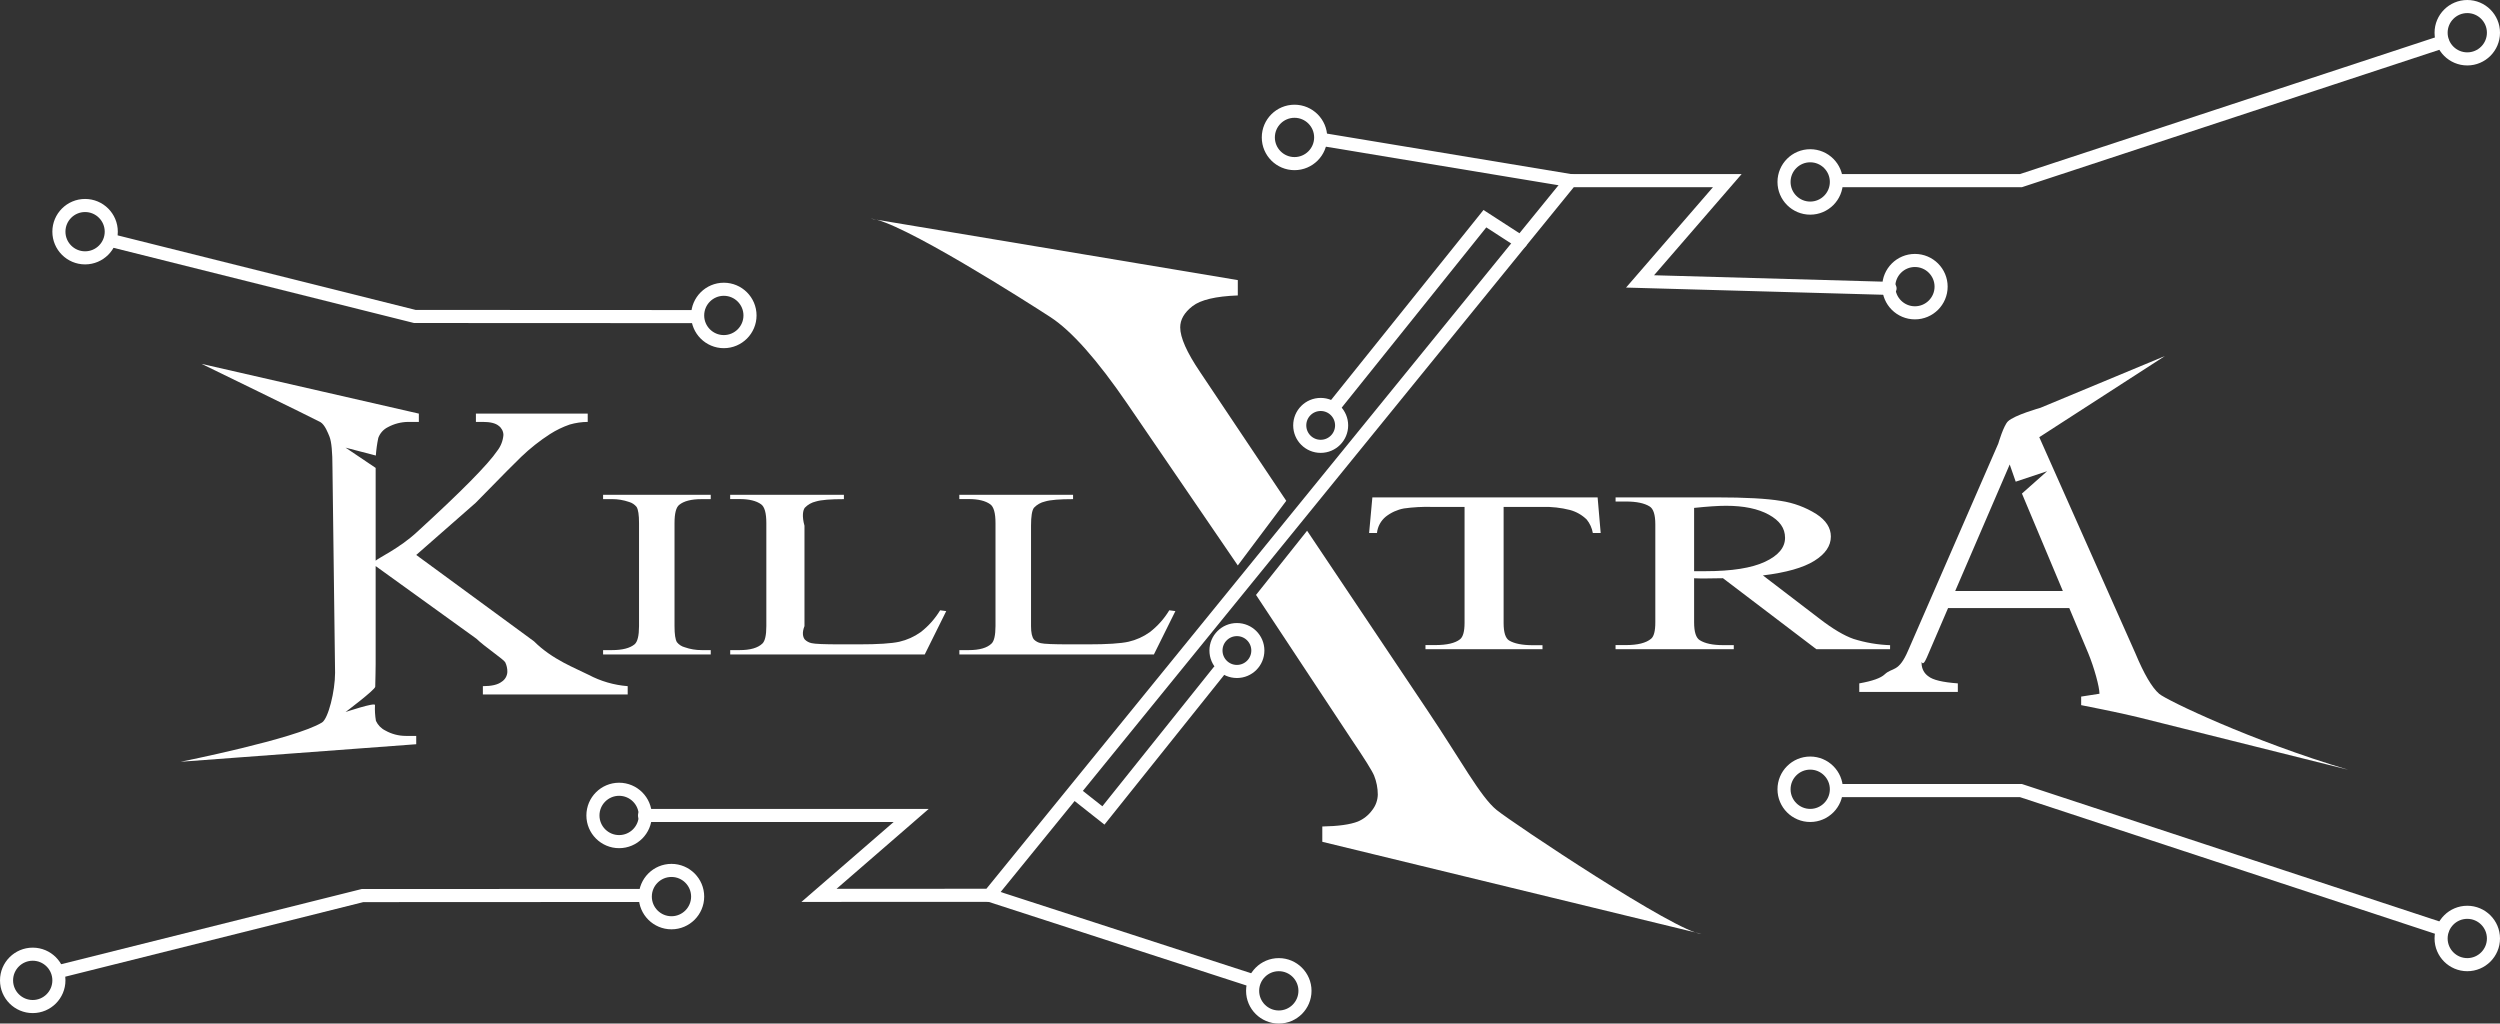 <?xml version="1.0" encoding="UTF-8"?>
<svg id="Layer_1" data-name="Layer 1" xmlns="http://www.w3.org/2000/svg" viewBox="0 0 955 391">
  <rect x="0" y="0" width="955" height="391" fill="#333333" stroke="none"/>
  <defs>
    <style>
      .cls-1 {
        fill: #fff;
        stroke-width: 0px;
      }

      .cls-2 {
        fill: none;
        stroke: #fff;
        stroke-linecap: round;
        stroke-miterlimit: 10;
        stroke-width: 5px;
      }
    </style>
  </defs>
  <path class="cls-1" d="M271.5,248.34v1.66h-41.12v-1.66h3.4c3.96,0,6.84-.74,8.63-2.21,1.13-.96,1.69-3.27,1.7-6.93v-39.41c0-3.09-.31-5.13-.92-6.12-.74-.94-1.75-1.61-2.9-1.93-2.09-.72-4.29-1.09-6.51-1.08h-3.4v-1.66h41.12v1.67h-3.5c-3.92,0-6.77.73-8.56,2.2-1.18.96-1.77,3.27-1.77,6.93v39.4c0,3.09.3,5.13.92,6.12.76.95,1.82,1.64,3,1.94,2.07.73,4.25,1.09,6.44,1.08h3.47Z"/>
  <path class="cls-1" d="M359.13,233.13l2.33.31-8.21,16.56h-74.31v-1.66h3.61c4.06,0,6.96-.84,8.7-2.52.99-.96,1.49-3.18,1.49-6.66v-39.37c0-3.81-.67-6.2-2-7.15-1.84-1.33-4.58-2-8.21-2h-3.61v-1.64h43.45v1.67c-5.09,0-8.67.27-10.72.9-1.61.37-3.07,1.19-4.21,2.38-.75,1-1.13,3.25-.13,6.88v38.34c-1,2.49-.62,4.2.13,5.13.72.71,1.63,1.19,2.62,1.39,1.18.3,4.85.45,11,.45h7c7.33,0,12.5-.33,15.5-1,2.93-.68,5.69-1.92,8.14-3.67,2.97-2.3,5.48-5.13,7.43-8.34Z"/>
  <path class="cls-1" d="M446.66,233.13l2.34.31-8.21,16.56h-74.31v-1.66h3.61c4.05,0,7-.84,8.7-2.52.99-.96,1.48-3.18,1.49-6.66v-39.37c0-3.81-.67-6.2-2-7.15-1.84-1.33-4.58-2-8.21-2h-3.61v-1.64h43.45v1.67c-5.09,0-8.67.27-10.72.9-1.61.36-3.07,1.19-4.21,2.38-.76,1-1.13,3.25-1.13,6.88v38.34c0,2.49.37,4.2,1.13,5.13.72.71,1.63,1.19,2.62,1.39,1.18.3,4.85.45,11,.45h7c7.33,0,12.5-.33,15.49-1,2.93-.67,5.7-1.92,8.14-3.67,2.97-2.3,5.49-5.12,7.43-8.34Z"/>
  <path class="cls-1" d="M610.29,190l1.17,13.6h-3c-.33-1.88-1.13-3.65-2.33-5.13-1.78-1.75-3.99-3.01-6.41-3.66-3.44-.87-6.98-1.27-10.53-1.17h-14.81v44.36c0,3.56.7,5.79,2.1,6.67,2,1.2,5.03,1.8,9.09,1.8h3.66v1.53h-44.7v-1.58h3.73c4.46,0,7.62-.74,9.49-2.23,1.13-.91,1.71-3,1.71-6.24v-44.31h-12.67c-3.51-.09-7.02.11-10.5.59-2.52.47-4.9,1.55-6.92,3.13-1.9,1.56-3.11,3.8-3.37,6.24h-3l1.24-13.6h86.05Z"/>
  <path class="cls-1" d="M722,248h-28.14l-35.68-27.12c-2.67.06-4.82.09-6.45.09h-2.17l-2.41-.07v16.85c0,3.65.72,5.92,2.17,6.81,2,1.25,4.95,1.88,8.86,1.88h4.12v1.56h-45.16v-1.58h4c4.45,0,7.63-.8,9.56-2.4,1.09-.88,1.64-2.98,1.63-6.29v-37.46c0-3.65-.73-5.92-2.18-6.81-2-1.25-5-1.87-9-1.88h-4v-1.58h38.4c11.19,0,19.45.45,24.76,1.35,4.8.72,9.4,2.42,13.52,5,3.71,2.41,5.56,5.29,5.56,8.62,0,3.56-2.11,6.65-6.33,9.28s-10.76,4.48-19.63,5.56l21.76,16.64c4.98,3.82,9.26,6.36,12.83,7.61,4.54,1.43,9.25,2.24,14,2.4l-.02,1.54ZM647.15,218.19h4.35c10.05,0,17.62-1.2,22.73-3.59,5.11-2.39,7.66-5.45,7.66-9.16s-2.06-6.56-6.18-8.83c-4.12-2.27-9.57-3.4-16.36-3.4-3.01,0-7.07.27-12.2.81v24.17Z"/>
  <path class="cls-1" d="M802,265c0-2.59-2-9.94-4.31-15.52l-7.23-17.2h-46.3l-8.11,18.87c-2,4.65-2,.12-2,2.41.05,1.92,1.01,3.71,2.6,4.8,1.73,1.39,5.48,2.28,11.24,2.69v3.27h-37.65v-3.27c4.99-.88,8.23-2.03,9.7-3.44,3-2.82,5.32-.55,9-9.19l34.41-79s2-6.85,3.69-8.47c2.4-2.36,12.43-5.18,12.43-5.18l47.53-19.77-48,31,36.68,82.48c3.33,8,6.38,13.19,9.13,15.56,2.73,2.38,35.19,18,72.19,29l-80-20c-7-1.76-22-4.68-22-4.68v-3.27l7-1.09ZM788,225.75l-15.62-37.21,9.62-8.54-12,4-2.29-6.57-20.82,48.32h41.11Z"/>
  <path class="cls-1" d="M458.44,142.13c-5.07-7.49-7.61-13.19-7.6-17.09,0-2.95,1.56-5.64,4.67-8.07s8.89-3.8,17.33-4.11v-5.86l-140.28-23.46h0c10.45.31,60.73,32.4,68.75,37.63s17.78,16.21,29.28,33l42.25,61.83,18.51-24.69-32.91-49.18Z"/>
  <path class="cls-1" d="M571.71,309.41c-6.17-5-13.64-19-26.4-38l-46-68.67-19.51,24.52,36.39,55.07c5.07,7.49,7.97,12.14,8.71,13.93.93,2.31,1.41,4.78,1.42,7.27-.05,2.16-.8,4.24-2.14,5.94-1.39,1.92-3.28,3.43-5.46,4.35-2.95,1.16-7.49,1.79-13.6,1.9v5.85l144.88,35.2h0c-9.49-.53-72.12-42.35-78.29-47.36Z"/>
  <path class="cls-1" d="M123,276c2.41-1.49,5-12,5-19l-1-78.42c0-5.89-.37-9.81-1.12-11.75-.57-1.37-1.74-4.57-3.51-5.6-2.49-1.37-45.37-22.23-45.37-22.23l83,19v3.17h-4c-2.73.02-5.41.7-7.81,2-1.71.84-3.03,2.32-3.68,4.11-.47,2.22-.78,4.47-.94,6.74l-11.57-3.02,11.5,7.74v35.44c1.14-1.09,9.06-4.72,15.75-10.9,16.98-15.52,27.23-25.9,30.75-31.13,1.34-1.73,2.14-3.82,2.31-6-.03-1.38-.69-2.66-1.8-3.48-1.2-1-3.23-1.5-6.09-1.5h-2.62v-3.17h42.71v3.17c-2.32.02-4.63.36-6.86,1-2.65.91-5.19,2.14-7.55,3.65-3.93,2.54-7.62,5.46-11,8.7-1.26,1.15-7.06,7.01-17.41,17.58l-22.69,19.9,45,33c7,7,15.88,10.25,20.86,12.79,4.62,2.45,9.7,3.92,14.92,4.33v3.18h-55.32v-3.18c3.32,0,5.7-.55,7.16-1.67,1.29-.81,2.11-2.21,2.19-3.73.03-1.29-.25-2.56-.81-3.72-.54-1.08-8-6.06-11-9l-38.5-27.76v37.47c0,2.14-.09,5.34-.16,8.63-.02,1.16-11.34,9.66-11.34,9.66,0,0,11.25-3.78,11.25-2.68-.11,2.03.02,4.06.36,6.06.74,1.61,2.01,2.91,3.6,3.69,2.38,1.35,5.07,2.05,7.81,2.05h3.98v3.18l-90,6.7s43.91-8.77,54-15Z"/>
  <path class="cls-2" d="M703.72,69h68.28l161-53"/>
  <path class="cls-2" d="M722,110.17l-95.5-2.67,33.33-38.5h-59.83l-222,273-65.15.03,35.23-30.53h-101.87"/>
  <path class="cls-2" d="M23,371l115.47-28.89,107.74-.05"/>
  <path class="cls-2" d="M509.5,155.5l57.73-71.96,13.72,8.88"/>
  <path class="cls-2" d="M411.96,303.96l9.54,7.54,44-55"/>
  <path class="cls-2" d="M600,69l-93.5-15.5"/>
  <path class="cls-2" d="M378,342l100,32.43"/>
  <path class="cls-2" d="M478.5,378.5c0-5.52,4.48-10,10-10s10,4.48,10,10-4.48,10-10,10-10-4.48-10-10"/>
  <path class="cls-2" d="M246.5,342.5c0-5.52,4.48-10,10-10s10,4.48,10,10-4.48,10-10,10-10-4.48-10-10"/>
  <path class="cls-2" d="M226.5,311.5c0-5.52,4.48-10,10-10s10,4.48,10,10-4.48,10-10,10-10-4.48-10-10"/>
  <path class="cls-2" d="M484.5,52.5c0-5.52,4.48-10,10-10s10,4.48,10,10-4.48,10-10,10-10-4.48-10-10"/>
  <path class="cls-2" d="M681.5,69.5c0-5.52,4.48-10,10-10s10,4.48,10,10-4.48,10-10,10-10-4.48-10-10"/>
  <path class="cls-2" d="M2.5,374.5c0-5.52,4.48-10,10-10s10,4.48,10,10-4.48,10-10,10-10-4.48-10-10"/>
  <path class="cls-2" d="M43,92l115.47,28.89,107.74.05"/>
  <path class="cls-2" d="M266.5,120.5c0-5.52,4.48-10,10-10s10,4.48,10,10-4.48,10-10,10-10-4.48-10-10"/>
  <path class="cls-2" d="M22.5,88.5c0-5.52,4.48-10,10-10s10,4.48,10,10-4.48,10-10,10-10-4.48-10-10"/>
  <path class="cls-2" d="M721.5,109.5c0-5.52,4.48-10,10-10s10,4.48,10,10-4.48,10-10,10-10-4.48-10-10"/>
  <path class="cls-2" d="M932.5,12.5c0-5.52,4.48-10,10-10s10,4.48,10,10-4.48,10-10,10-10-4.48-10-10"/>
  <path class="cls-2" d="M703.72,302h68.28l161,53"/>
  <path class="cls-2" d="M681.5,301.5c0-5.52,4.48-10,10-10s10,4.48,10,10-4.48,10-10,10-10-4.48-10-10"/>
  <path class="cls-2" d="M932.5,358.5c0-5.52,4.48-10,10-10s10,4.48,10,10-4.48,10-10,10-10-4.48-10-10"/>
  <path class="cls-2" d="M496.5,162.5c0-4.42,3.58-8,8-8s8,3.58,8,8-3.58,8-8,8-8-3.58-8-8"/>
  <path class="cls-2" d="M464.5,248.5c0-4.42,3.58-8,8-8s8,3.58,8,8-3.58,8-8,8-8-3.58-8-8"/>
</svg>
